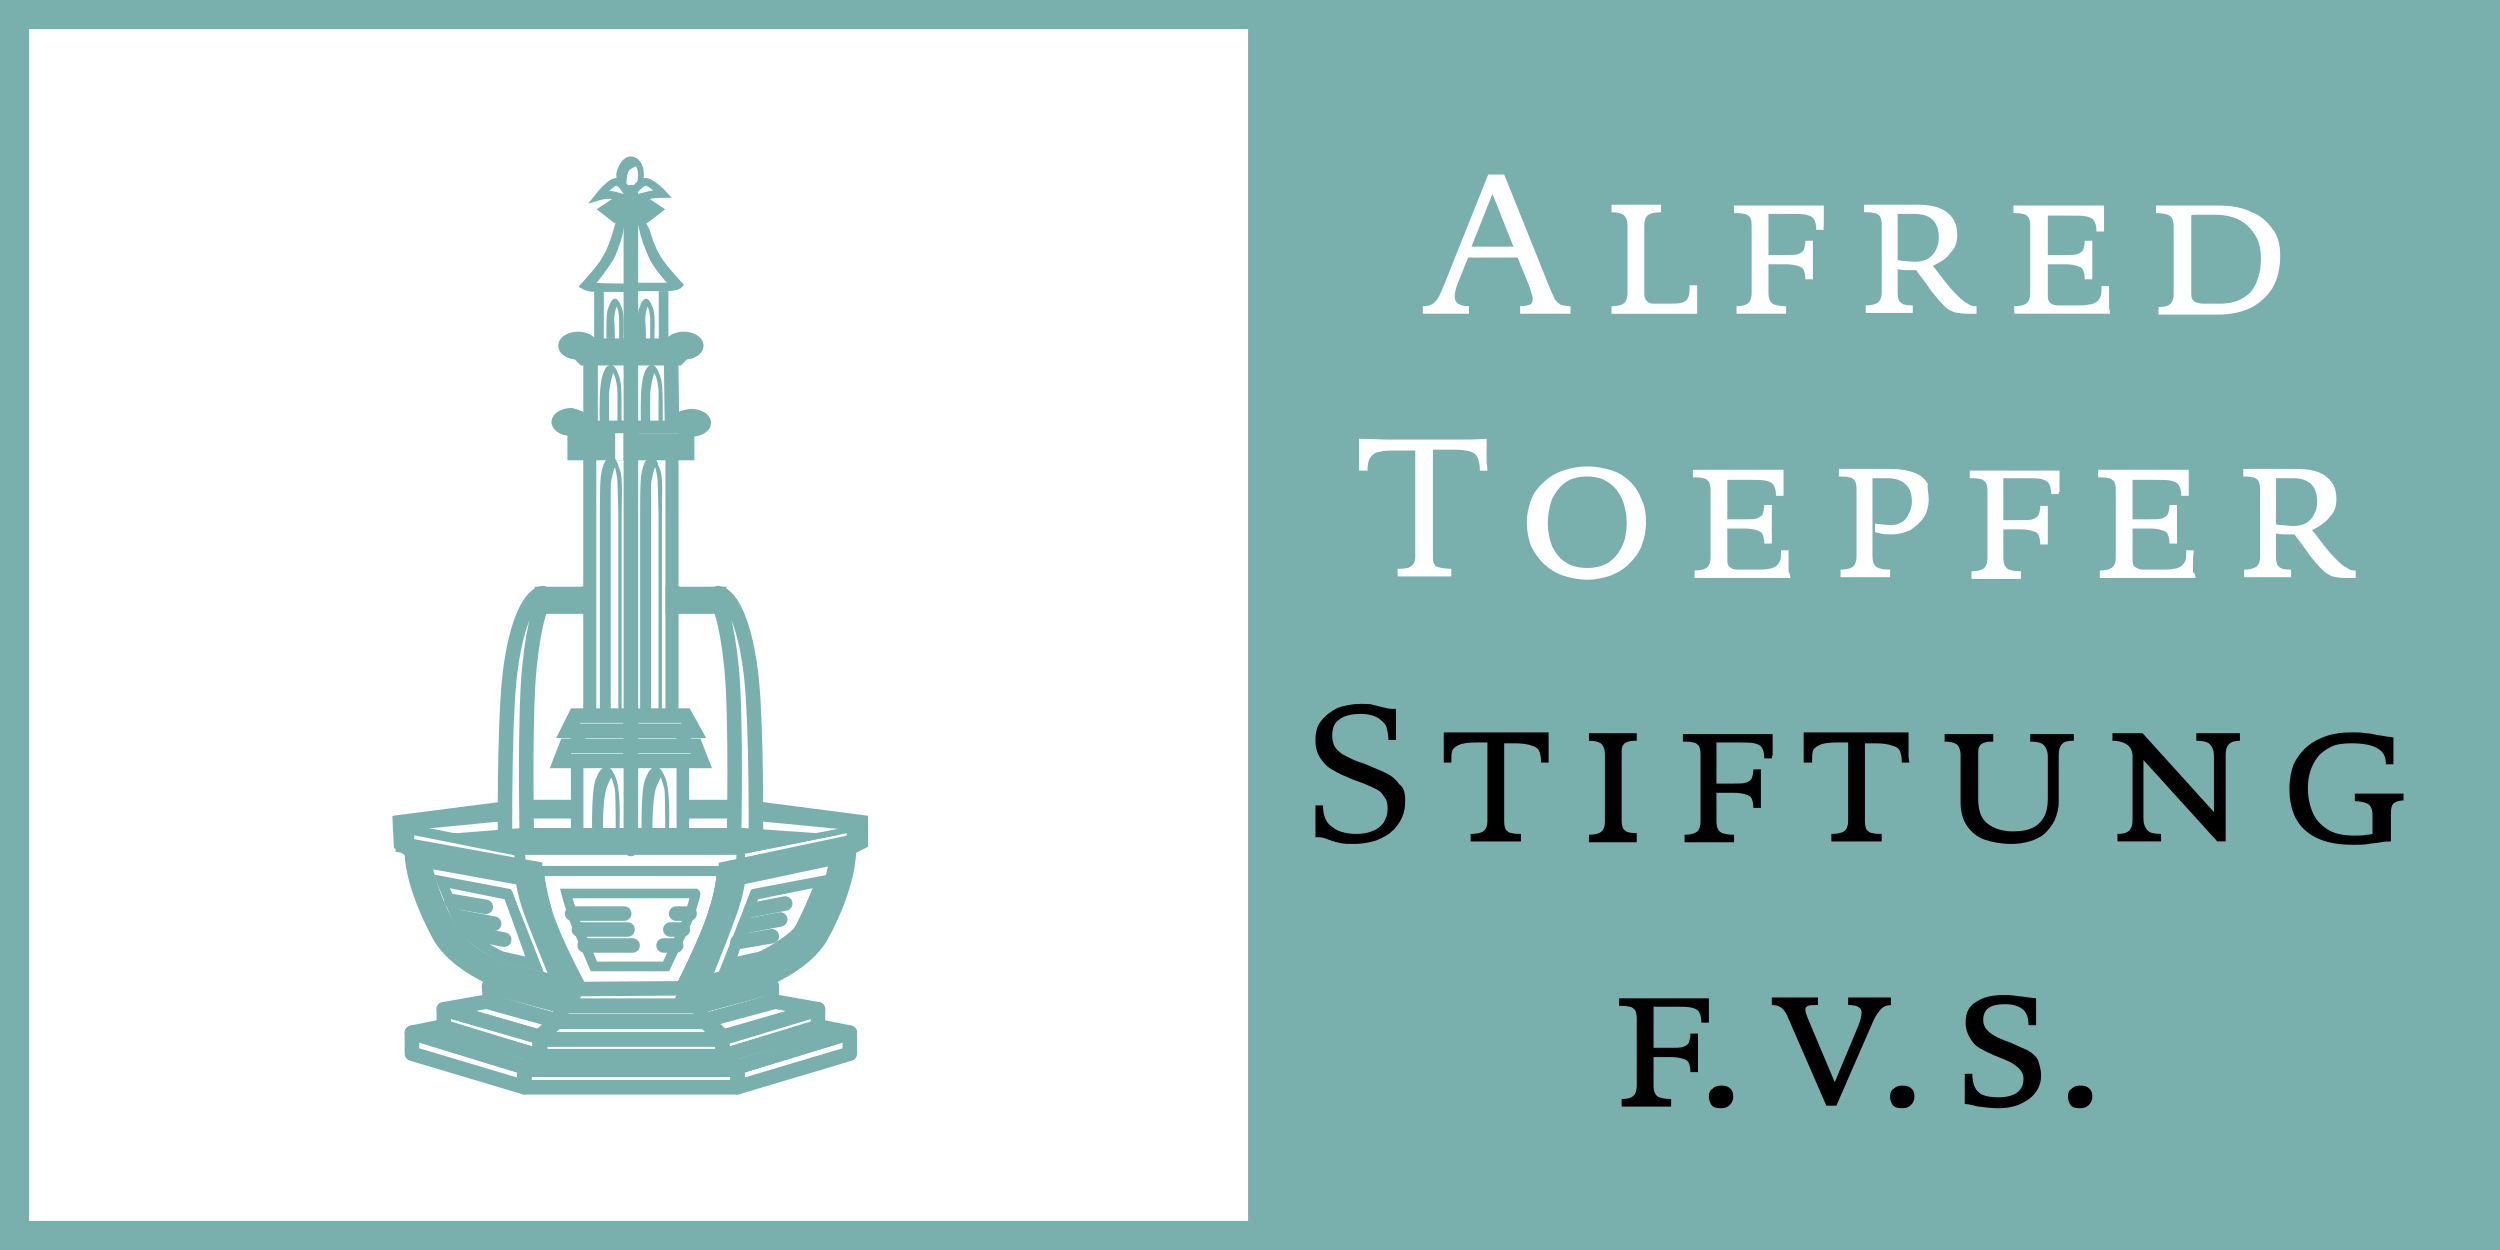 <svg width="86" height="43" viewBox="0 0 86 43" fill="none" xmlns="http://www.w3.org/2000/svg">
    <rect x="0" y="0" width="86" height="43" fill="#333333" stroke="none"/>
    <g clip-path="url(#clip0)">
        <path d="M85.885 0H42.942V42.942H85.885V0Z" fill="#79B0AE"/>
        <path fill-rule="evenodd" clip-rule="evenodd" d="M58.786 35.18H58.526C58.526 35.007 58.498 34.891 58.44 34.804C58.382 34.718 58.296 34.689 58.18 34.66C58.065 34.631 57.863 34.631 57.603 34.631C57.43 34.631 57.314 34.631 57.257 34.631C57.199 34.631 57.141 34.631 57.055 34.631C56.968 34.631 56.91 34.631 56.882 34.631V36.045H57.459C57.661 36.045 57.805 36.045 57.892 36.017C57.978 35.988 58.065 35.93 58.093 35.872C58.122 35.786 58.151 35.699 58.151 35.555H58.411C58.411 35.641 58.411 35.728 58.411 35.872C58.411 36.017 58.411 36.132 58.411 36.219C58.411 36.305 58.411 36.421 58.411 36.565C58.411 36.709 58.411 36.825 58.411 36.882H58.151C58.151 36.738 58.122 36.623 58.093 36.565C58.065 36.478 57.978 36.45 57.892 36.421C57.805 36.392 57.661 36.363 57.459 36.363H56.882V37.344C56.882 37.546 56.939 37.662 57.026 37.719C57.112 37.777 57.285 37.806 57.487 37.806V38.066C57.43 38.066 57.285 38.066 57.084 38.066C56.882 38.066 56.708 38.066 56.593 38.066C56.477 38.066 56.304 38.066 56.131 38.066C55.958 38.066 55.843 38.066 55.785 38.066V37.806C55.958 37.806 56.102 37.777 56.16 37.719C56.247 37.662 56.304 37.546 56.304 37.344V35.035C56.304 34.891 56.275 34.804 56.247 34.747C56.189 34.689 56.131 34.631 56.045 34.631C55.958 34.602 55.843 34.602 55.698 34.602V34.343C55.843 34.343 55.987 34.343 56.102 34.343C56.218 34.343 56.362 34.343 56.506 34.343C56.679 34.343 56.853 34.343 57.026 34.343C57.17 34.343 57.401 34.343 57.661 34.343C58.209 34.343 58.584 34.343 58.786 34.343C58.786 34.343 58.786 34.487 58.786 34.804C58.786 34.891 58.786 34.978 58.786 35.064C58.786 35.093 58.786 35.151 58.786 35.18Z" fill="black"/>
        <path fill-rule="evenodd" clip-rule="evenodd" d="M59.623 37.719C59.623 37.834 59.594 37.921 59.508 38.008C59.421 38.094 59.334 38.123 59.19 38.123C59.046 38.123 58.93 38.094 58.873 38.008C58.815 37.921 58.786 37.834 58.786 37.719C58.786 37.603 58.815 37.517 58.902 37.459C58.988 37.373 59.075 37.344 59.219 37.344C59.363 37.344 59.45 37.373 59.536 37.459C59.594 37.517 59.623 37.603 59.623 37.719Z" fill="black"/>
        <path fill-rule="evenodd" clip-rule="evenodd" d="M65.106 34.573C64.962 34.573 64.817 34.602 64.731 34.689C64.644 34.775 64.529 34.919 64.442 35.121L63.172 38.036H62.826L61.47 34.919C61.412 34.804 61.354 34.718 61.268 34.66C61.181 34.602 61.094 34.573 60.95 34.573V34.313C61.066 34.313 61.181 34.313 61.325 34.313C61.47 34.313 61.614 34.313 61.758 34.313C61.903 34.313 62.018 34.313 62.162 34.313C62.307 34.313 62.422 34.313 62.537 34.313V34.573C62.364 34.573 62.249 34.573 62.191 34.602C62.133 34.631 62.105 34.66 62.105 34.746C62.105 34.804 62.133 34.891 62.191 35.035L63.115 37.228L63.923 35.295C64.009 35.093 64.038 34.919 64.038 34.833C64.038 34.66 63.894 34.573 63.576 34.573V34.313C63.663 34.313 63.778 34.313 63.923 34.313C64.067 34.313 64.182 34.313 64.327 34.313C64.442 34.313 64.586 34.313 64.702 34.313C64.846 34.313 64.933 34.313 65.048 34.313V34.573" fill="black"/>
        <path fill-rule="evenodd" clip-rule="evenodd" d="M65.856 37.719C65.856 37.834 65.828 37.921 65.741 38.008C65.654 38.094 65.568 38.123 65.424 38.123C65.279 38.123 65.164 38.094 65.106 38.008C65.048 37.921 65.019 37.834 65.019 37.719C65.019 37.603 65.048 37.517 65.135 37.459C65.222 37.373 65.308 37.344 65.452 37.344C65.597 37.344 65.683 37.373 65.77 37.459C65.828 37.517 65.856 37.603 65.856 37.719Z" fill="black"/>
        <path fill-rule="evenodd" clip-rule="evenodd" d="M70.214 36.997C70.214 37.257 70.127 37.459 69.983 37.632C69.839 37.805 69.637 37.92 69.435 38.007C69.204 38.094 68.973 38.123 68.742 38.123C68.511 38.123 68.281 38.094 68.05 38.065C67.819 38.007 67.674 37.978 67.588 37.978C67.588 37.92 67.588 37.863 67.588 37.747C67.588 37.661 67.588 37.545 67.588 37.459C67.588 37.372 67.588 37.286 67.588 37.17C67.588 37.084 67.588 36.997 67.588 36.939H67.848C67.848 37.112 67.876 37.286 67.934 37.401C67.992 37.517 68.079 37.603 68.194 37.661C68.338 37.718 68.511 37.747 68.742 37.747C69.319 37.747 69.608 37.517 69.608 37.112C69.608 36.968 69.55 36.853 69.464 36.766C69.377 36.68 69.262 36.593 69.146 36.535C69.031 36.478 68.829 36.391 68.598 36.304C68.396 36.218 68.223 36.131 68.079 36.045C67.934 35.958 67.848 35.843 67.761 35.698C67.674 35.554 67.617 35.381 67.617 35.179C67.617 34.833 67.732 34.602 67.992 34.457C68.252 34.284 68.569 34.227 68.973 34.227C69.146 34.227 69.348 34.255 69.579 34.284C69.81 34.313 69.983 34.342 70.041 34.342C70.041 34.342 70.041 34.486 70.041 34.804C70.041 34.89 70.041 34.977 70.041 35.063C70.041 35.15 70.041 35.208 70.041 35.266H69.781C69.781 35.035 69.724 34.833 69.579 34.717C69.435 34.602 69.233 34.544 68.973 34.544C68.454 34.544 68.223 34.717 68.223 35.092C68.223 35.266 68.309 35.41 68.454 35.525C68.598 35.641 68.829 35.756 69.175 35.871C69.435 35.987 69.608 36.074 69.752 36.131C69.897 36.218 70.012 36.304 70.099 36.449C70.156 36.622 70.214 36.795 70.214 36.997Z" fill="black"/>
        <path fill-rule="evenodd" clip-rule="evenodd" d="M71.975 37.719C71.975 37.834 71.946 37.921 71.859 38.008C71.773 38.094 71.686 38.123 71.542 38.123C71.397 38.123 71.282 38.094 71.224 38.008C71.167 37.921 71.138 37.834 71.138 37.719C71.138 37.603 71.167 37.517 71.253 37.459C71.34 37.373 71.426 37.344 71.571 37.344C71.715 37.344 71.802 37.373 71.888 37.459C71.946 37.517 71.975 37.603 71.975 37.719Z" fill="black"/>
        <path fill-rule="evenodd" clip-rule="evenodd" d="M48.339 27.532C48.339 27.763 48.31 27.936 48.224 28.138C48.137 28.311 48.022 28.484 47.877 28.599C47.733 28.744 47.531 28.83 47.329 28.917C47.127 28.975 46.867 29.032 46.607 29.032C46.405 29.032 46.232 29.032 46.117 29.003C46.001 28.975 45.857 28.946 45.713 28.888C45.568 28.83 45.453 28.802 45.395 28.802H45.251C45.251 28.744 45.251 28.657 45.251 28.542C45.251 28.426 45.251 28.34 45.251 28.253C45.251 28.167 45.251 28.051 45.251 27.965C45.251 27.849 45.251 27.763 45.251 27.705H45.511C45.511 28.022 45.597 28.282 45.799 28.426C46.001 28.599 46.29 28.686 46.665 28.686C46.867 28.686 47.04 28.657 47.184 28.599C47.358 28.542 47.473 28.455 47.589 28.311C47.675 28.167 47.733 28.022 47.733 27.82C47.733 27.647 47.704 27.503 47.617 27.416C47.56 27.301 47.473 27.214 47.358 27.157C47.242 27.099 47.127 27.041 46.983 26.983C46.838 26.926 46.694 26.868 46.521 26.81C46.261 26.695 46.03 26.608 45.857 26.493C45.684 26.406 45.54 26.262 45.424 26.089C45.309 25.916 45.251 25.714 45.251 25.454C45.251 25.194 45.309 24.963 45.453 24.79C45.597 24.617 45.77 24.473 46.001 24.357C46.232 24.271 46.521 24.213 46.809 24.213C46.983 24.213 47.127 24.213 47.213 24.242C47.329 24.271 47.444 24.299 47.56 24.328C47.704 24.357 47.791 24.386 47.877 24.386H48.022C48.022 24.444 48.022 24.53 48.022 24.646C48.022 24.761 48.022 24.848 48.022 24.934C48.022 25.021 48.022 25.108 48.022 25.223C48.022 25.338 48.022 25.396 48.022 25.454H47.762C47.762 25.309 47.733 25.165 47.704 25.05C47.675 24.905 47.56 24.819 47.415 24.703C47.271 24.617 47.069 24.559 46.809 24.559C46.492 24.559 46.232 24.617 46.059 24.761C45.886 24.877 45.828 25.079 45.828 25.309C45.828 25.454 45.857 25.569 45.915 25.685C45.972 25.771 46.059 25.858 46.175 25.944C46.29 26.002 46.405 26.06 46.521 26.118C46.636 26.175 46.809 26.233 46.983 26.291C47.3 26.435 47.56 26.522 47.704 26.608C47.877 26.695 48.022 26.81 48.137 26.983C48.281 27.07 48.339 27.272 48.339 27.532Z" fill="black"/>
        <path fill-rule="evenodd" clip-rule="evenodd" d="M53.273 26.233H53.014C53.014 26.06 52.985 25.945 52.956 25.858C52.927 25.771 52.84 25.685 52.696 25.656C52.581 25.598 52.35 25.57 52.09 25.57C51.946 25.57 51.859 25.57 51.83 25.57C51.802 25.57 51.773 25.57 51.744 25.57V28.253C51.744 28.398 51.773 28.484 51.802 28.542C51.859 28.6 51.917 28.657 52.004 28.657C52.09 28.686 52.206 28.686 52.321 28.686V28.946C52.263 28.946 52.119 28.946 51.946 28.946C51.744 28.946 51.6 28.946 51.455 28.946C51.34 28.946 51.167 28.946 50.965 28.946C50.763 28.946 50.647 28.946 50.59 28.946V28.686C50.791 28.686 50.936 28.657 51.022 28.6C51.109 28.542 51.167 28.427 51.167 28.224V25.541C51.138 25.541 51.109 25.541 51.051 25.541C50.993 25.541 50.936 25.541 50.791 25.541C50.503 25.541 50.301 25.57 50.185 25.627C50.07 25.685 49.983 25.743 49.955 25.829C49.926 25.916 49.926 26.06 49.926 26.233H49.666C49.666 26.175 49.666 26.118 49.666 26.002C49.666 25.916 49.666 25.8 49.666 25.714C49.666 25.627 49.666 25.541 49.666 25.425C49.666 25.339 49.666 25.252 49.666 25.194C49.839 25.194 50.099 25.194 50.416 25.194C50.734 25.194 51.08 25.194 51.455 25.194C51.859 25.194 52.206 25.194 52.523 25.194C52.84 25.194 53.1 25.194 53.273 25.194C53.273 25.252 53.273 25.31 53.273 25.425C53.273 25.512 53.273 25.627 53.273 25.714C53.273 25.8 53.273 25.887 53.273 26.002C53.273 26.118 53.273 26.175 53.273 26.233Z" fill="black"/>
        <path fill-rule="evenodd" clip-rule="evenodd" d="M56.275 28.974C56.218 28.974 56.102 28.974 55.929 28.974C55.756 28.974 55.583 28.974 55.467 28.974C55.352 28.974 55.179 28.974 55.005 28.974C54.832 28.974 54.717 28.974 54.659 28.974V28.715C54.832 28.715 54.977 28.686 55.063 28.628C55.15 28.57 55.208 28.455 55.208 28.253V25.944C55.208 25.771 55.15 25.627 55.063 25.569C54.977 25.511 54.832 25.482 54.659 25.482V25.223C54.775 25.223 54.89 25.223 55.063 25.223C55.236 25.223 55.352 25.223 55.496 25.223C55.64 25.223 55.785 25.223 55.929 25.223C56.102 25.223 56.218 25.223 56.304 25.223V25.482C56.189 25.482 56.102 25.482 56.016 25.511C55.929 25.54 55.871 25.569 55.842 25.627C55.785 25.684 55.785 25.8 55.785 25.915V28.224C55.785 28.368 55.813 28.455 55.842 28.513C55.9 28.57 55.958 28.628 56.016 28.628C56.102 28.657 56.189 28.657 56.304 28.657V28.974" fill="black"/>
        <path fill-rule="evenodd" clip-rule="evenodd" d="M60.951 26.089H60.691C60.691 25.916 60.662 25.8 60.604 25.714C60.547 25.627 60.46 25.598 60.345 25.569C60.229 25.541 60.027 25.541 59.767 25.541C59.594 25.541 59.479 25.541 59.421 25.541C59.363 25.541 59.306 25.541 59.219 25.541C59.133 25.541 59.075 25.541 59.046 25.541V26.955H59.623C59.825 26.955 59.969 26.955 60.056 26.926C60.143 26.897 60.229 26.839 60.258 26.782C60.287 26.695 60.316 26.608 60.316 26.464H60.575C60.575 26.551 60.575 26.637 60.575 26.782C60.575 26.926 60.575 27.041 60.575 27.128C60.575 27.214 60.575 27.33 60.575 27.474C60.575 27.618 60.575 27.734 60.575 27.792H60.316C60.316 27.647 60.287 27.532 60.258 27.474C60.229 27.387 60.143 27.359 60.056 27.33C59.969 27.301 59.825 27.272 59.623 27.272H59.046V28.253C59.046 28.455 59.104 28.571 59.19 28.628C59.277 28.686 59.45 28.715 59.652 28.715V28.975C59.594 28.975 59.45 28.975 59.248 28.975C59.046 28.975 58.873 28.975 58.757 28.975C58.642 28.975 58.469 28.975 58.296 28.975C58.123 28.975 58.007 28.975 57.949 28.975V28.715C58.123 28.715 58.267 28.686 58.353 28.628C58.44 28.571 58.498 28.455 58.498 28.253V25.945C58.498 25.8 58.469 25.714 58.44 25.656C58.382 25.598 58.325 25.541 58.238 25.541C58.151 25.512 58.036 25.512 57.892 25.512V25.252C58.036 25.252 58.18 25.252 58.296 25.252C58.411 25.252 58.555 25.252 58.7 25.252C58.873 25.252 59.046 25.252 59.219 25.252C59.363 25.252 59.594 25.252 59.854 25.252C60.402 25.252 60.778 25.252 60.98 25.252C60.98 25.252 60.98 25.396 60.98 25.714C60.98 25.8 60.98 25.887 60.98 25.973C60.951 26.002 60.951 26.06 60.951 26.089Z" fill="black"/>
        <path fill-rule="evenodd" clip-rule="evenodd" d="M65.683 26.233H65.423C65.423 26.06 65.394 25.945 65.366 25.858C65.337 25.771 65.25 25.685 65.106 25.656C64.962 25.598 64.76 25.57 64.5 25.57C64.356 25.57 64.269 25.57 64.24 25.57C64.211 25.57 64.182 25.57 64.154 25.57V28.253C64.154 28.398 64.182 28.484 64.211 28.542C64.269 28.6 64.327 28.657 64.413 28.657C64.5 28.686 64.615 28.686 64.731 28.686V28.946C64.673 28.946 64.558 28.946 64.356 28.946C64.154 28.946 64.009 28.946 63.865 28.946C63.721 28.946 63.576 28.946 63.374 28.946C63.172 28.946 63.057 28.946 62.999 28.946V28.686C63.201 28.686 63.346 28.657 63.432 28.6C63.519 28.542 63.576 28.427 63.576 28.224V25.541C63.547 25.541 63.519 25.541 63.461 25.541C63.432 25.541 63.346 25.541 63.201 25.541C62.913 25.541 62.711 25.57 62.595 25.627C62.48 25.685 62.393 25.743 62.364 25.829C62.336 25.916 62.336 26.06 62.336 26.233H62.047C62.047 26.175 62.047 26.118 62.047 26.002C62.047 25.916 62.047 25.8 62.047 25.714C62.047 25.627 62.047 25.541 62.047 25.425C62.047 25.339 62.047 25.252 62.047 25.194C62.22 25.194 62.48 25.194 62.797 25.194C63.115 25.194 63.461 25.194 63.836 25.194C64.24 25.194 64.587 25.194 64.904 25.194C65.221 25.194 65.481 25.194 65.654 25.194C65.654 25.252 65.654 25.31 65.654 25.425C65.654 25.512 65.654 25.627 65.654 25.714C65.654 25.8 65.654 25.887 65.654 26.002C65.654 26.118 65.683 26.175 65.683 26.233Z" fill="black"/>
        <path fill-rule="evenodd" clip-rule="evenodd" d="M71.34 25.483C71.138 25.483 70.993 25.512 70.936 25.598C70.849 25.685 70.82 25.8 70.82 26.002V27.59C70.82 27.82 70.763 28.022 70.676 28.224C70.59 28.398 70.474 28.542 70.33 28.686C70.185 28.802 70.012 28.888 69.81 28.946C69.608 29.004 69.406 29.032 69.204 29.032C68.858 29.032 68.54 28.975 68.281 28.888C68.021 28.802 67.819 28.628 67.675 28.426C67.53 28.224 67.444 27.936 67.444 27.618V25.973C67.444 25.8 67.386 25.656 67.299 25.598C67.213 25.541 67.069 25.512 66.895 25.512V25.252C67.011 25.252 67.126 25.252 67.299 25.252C67.473 25.252 67.588 25.252 67.732 25.252C67.848 25.252 67.992 25.252 68.165 25.252C68.31 25.252 68.454 25.252 68.569 25.252V25.512C68.454 25.512 68.367 25.512 68.281 25.541C68.194 25.569 68.136 25.598 68.108 25.656C68.05 25.714 68.05 25.829 68.05 25.945V27.474C68.05 27.705 68.079 27.907 68.165 28.08C68.252 28.253 68.396 28.369 68.569 28.455C68.743 28.542 68.973 28.6 69.233 28.6C69.666 28.6 69.955 28.513 70.157 28.311C70.359 28.109 70.445 27.849 70.445 27.474V26.031C70.445 25.858 70.388 25.714 70.301 25.627C70.214 25.541 70.07 25.512 69.839 25.512V25.252C69.926 25.252 70.041 25.252 70.185 25.252C70.33 25.252 70.474 25.252 70.59 25.252C70.734 25.252 70.849 25.252 70.993 25.252C71.138 25.252 71.253 25.252 71.34 25.252V25.483Z" fill="black"/>
        <path fill-rule="evenodd" clip-rule="evenodd" d="M77.082 25.482C76.88 25.482 76.765 25.511 76.678 25.598C76.592 25.684 76.563 25.8 76.563 26.002V28.945H76.274L73.735 26.146V28.166C73.735 28.339 73.793 28.484 73.879 28.57C73.966 28.657 74.11 28.686 74.341 28.686V28.945C74.283 28.945 74.168 28.945 74.023 28.945C73.879 28.945 73.735 28.945 73.591 28.945C73.475 28.945 73.331 28.945 73.158 28.945C72.984 28.945 72.898 28.945 72.84 28.945V28.686C73.042 28.686 73.158 28.657 73.244 28.57C73.331 28.484 73.36 28.368 73.36 28.166V26.031C73.36 25.858 73.302 25.713 73.186 25.627C73.071 25.54 72.898 25.482 72.667 25.482V25.223C72.725 25.223 72.811 25.223 72.898 25.223C72.984 25.223 73.1 25.223 73.215 25.223C73.331 25.223 73.417 25.223 73.504 25.223C73.591 25.223 73.677 25.223 73.706 25.223L76.159 27.935V26.002C76.159 25.829 76.101 25.684 76.015 25.598C75.928 25.511 75.755 25.482 75.553 25.482V25.223C75.639 25.223 75.755 25.223 75.899 25.223C76.043 25.223 76.159 25.223 76.303 25.223C76.419 25.223 76.563 25.223 76.707 25.223C76.852 25.223 76.967 25.223 77.054 25.223V25.482" fill="black"/>
        <path fill-rule="evenodd" clip-rule="evenodd" d="M82.738 27.532C82.565 27.532 82.45 27.561 82.363 27.619C82.277 27.676 82.248 27.792 82.248 27.994V28.946C82.161 28.946 82.046 28.946 81.901 28.975C81.757 29.004 81.613 29.004 81.469 29.033C81.324 29.061 81.151 29.061 80.949 29.061C80.487 29.061 80.112 29.004 79.766 28.859C79.448 28.715 79.189 28.513 79.016 28.224C78.842 27.936 78.756 27.561 78.756 27.128C78.756 26.81 78.814 26.522 78.9 26.291C79.016 26.06 79.16 25.858 79.362 25.685C79.564 25.512 79.795 25.396 80.055 25.31C80.314 25.223 80.603 25.194 80.92 25.194C81.093 25.194 81.238 25.194 81.382 25.223C81.498 25.223 81.642 25.252 81.757 25.281C81.901 25.31 81.988 25.31 82.103 25.339C82.19 25.339 82.277 25.367 82.334 25.367C82.334 25.367 82.334 25.512 82.334 25.829C82.334 25.916 82.334 26.002 82.334 26.089C82.334 26.175 82.334 26.233 82.334 26.291H82.075C82.075 26.031 81.988 25.858 81.786 25.743C81.584 25.627 81.296 25.57 80.891 25.57C80.632 25.57 80.372 25.598 80.199 25.685C80.026 25.771 79.853 25.887 79.737 26.031C79.622 26.175 79.535 26.349 79.477 26.522C79.42 26.695 79.391 26.897 79.391 27.099C79.391 27.416 79.448 27.705 79.564 27.965C79.679 28.224 79.853 28.398 80.083 28.542C80.314 28.686 80.632 28.744 80.978 28.744C81.151 28.744 81.324 28.744 81.411 28.715C81.526 28.715 81.584 28.686 81.613 28.686V28.023C81.613 27.849 81.555 27.705 81.44 27.647C81.324 27.59 81.18 27.561 81.007 27.561V27.301C81.065 27.301 81.209 27.301 81.411 27.301C81.613 27.301 81.786 27.301 81.901 27.301C82.017 27.301 82.19 27.301 82.334 27.301C82.507 27.301 82.623 27.301 82.681 27.301V27.532" fill="black"/>
        <path fill-rule="evenodd" clip-rule="evenodd" d="M51.167 16.19H50.908C50.908 15.988 50.879 15.844 50.821 15.729C50.763 15.613 50.677 15.556 50.561 15.527C50.446 15.498 50.273 15.469 50.042 15.469C49.782 15.469 49.609 15.469 49.494 15.469C49.378 15.469 49.32 15.469 49.292 15.469V19.192C49.292 19.365 49.349 19.48 49.465 19.509C49.58 19.538 49.724 19.567 49.926 19.567V19.827C49.869 19.827 49.724 19.827 49.522 19.827C49.292 19.827 49.118 19.827 49.003 19.827C48.859 19.827 48.685 19.827 48.483 19.827C48.253 19.827 48.137 19.827 48.08 19.827V19.567C48.195 19.567 48.31 19.567 48.397 19.538C48.483 19.538 48.541 19.48 48.599 19.423C48.657 19.365 48.685 19.278 48.685 19.163V15.498C48.685 15.498 48.628 15.498 48.57 15.498C48.512 15.498 48.455 15.498 48.368 15.498C48.31 15.498 48.137 15.498 47.906 15.498C47.675 15.498 47.502 15.527 47.387 15.556C47.271 15.584 47.185 15.671 47.127 15.758C47.069 15.844 47.041 16.017 47.041 16.19H46.752C46.752 16.133 46.752 16.046 46.752 15.931C46.752 15.815 46.752 15.7 46.752 15.642C46.752 15.556 46.752 15.44 46.752 15.354C46.752 15.238 46.752 15.152 46.752 15.094C47.127 15.094 47.502 15.123 47.877 15.123C48.253 15.123 48.599 15.123 48.945 15.123C49.263 15.123 49.638 15.123 50.013 15.123C50.388 15.123 50.763 15.123 51.139 15.094C51.139 15.152 51.139 15.238 51.139 15.354C51.139 15.469 51.139 15.556 51.139 15.642C51.139 15.729 51.139 15.815 51.139 15.931C51.167 16.046 51.167 16.133 51.167 16.19Z" fill="white"/>
        <path fill-rule="evenodd" clip-rule="evenodd" d="M56.621 17.98C56.621 18.268 56.564 18.528 56.477 18.759C56.391 18.989 56.246 19.192 56.044 19.393C55.871 19.567 55.64 19.711 55.409 19.798C55.15 19.884 54.89 19.942 54.601 19.942C54.313 19.942 54.024 19.884 53.764 19.798C53.505 19.711 53.303 19.567 53.101 19.393C52.928 19.22 52.783 19.018 52.668 18.788C52.581 18.557 52.523 18.268 52.523 17.98C52.523 17.691 52.581 17.431 52.668 17.2C52.754 16.969 52.899 16.767 53.101 16.594C53.274 16.421 53.505 16.277 53.764 16.19C54.024 16.104 54.284 16.046 54.601 16.046C54.919 16.046 55.207 16.104 55.467 16.19C55.727 16.277 55.929 16.421 56.102 16.594C56.275 16.767 56.391 16.969 56.477 17.2C56.593 17.431 56.621 17.691 56.621 17.98ZM55.958 17.98C55.958 17.777 55.929 17.575 55.871 17.373C55.813 17.171 55.727 16.998 55.611 16.854C55.496 16.71 55.352 16.594 55.178 16.508C55.005 16.421 54.803 16.392 54.601 16.392C54.313 16.392 54.053 16.45 53.851 16.594C53.649 16.738 53.505 16.941 53.389 17.171C53.303 17.402 53.245 17.691 53.245 17.98C53.245 18.297 53.303 18.557 53.389 18.788C53.505 19.018 53.649 19.22 53.851 19.336C54.053 19.48 54.313 19.538 54.601 19.538C54.89 19.538 55.15 19.48 55.352 19.336C55.554 19.192 55.698 19.018 55.813 18.759C55.9 18.585 55.958 18.297 55.958 17.98Z" fill="white"/>
        <path fill-rule="evenodd" clip-rule="evenodd" d="M61.585 19.884H60.373C60.171 19.884 59.969 19.884 59.767 19.884C59.594 19.884 59.334 19.884 59.045 19.884C58.843 19.884 58.67 19.884 58.584 19.884C58.497 19.884 58.382 19.884 58.295 19.884V19.624C58.468 19.624 58.612 19.595 58.699 19.538C58.786 19.48 58.843 19.364 58.843 19.163V16.854C58.843 16.709 58.815 16.623 58.786 16.565C58.728 16.507 58.67 16.45 58.584 16.45C58.497 16.421 58.382 16.421 58.237 16.421V16.161C58.382 16.161 58.526 16.161 58.641 16.161C58.757 16.161 58.901 16.161 59.045 16.161C59.218 16.161 59.392 16.161 59.565 16.161C59.709 16.161 59.94 16.161 60.2 16.161C60.777 16.161 61.152 16.161 61.354 16.161C61.354 16.161 61.354 16.305 61.354 16.623C61.354 16.709 61.354 16.796 61.354 16.883C61.354 16.969 61.354 17.027 61.354 17.056H61.094C61.094 16.883 61.066 16.767 61.008 16.681C60.95 16.594 60.864 16.565 60.748 16.536C60.633 16.507 60.431 16.507 60.142 16.507C59.969 16.507 59.796 16.507 59.68 16.507C59.565 16.507 59.478 16.507 59.42 16.507V17.864H59.998C60.2 17.864 60.344 17.864 60.431 17.835C60.517 17.806 60.604 17.748 60.633 17.691C60.661 17.604 60.69 17.517 60.69 17.373H60.95C60.95 17.46 60.95 17.546 60.95 17.691C60.95 17.835 60.95 17.95 60.95 18.037C60.95 18.123 60.95 18.239 60.95 18.383C60.95 18.528 60.95 18.643 60.95 18.701H60.69C60.69 18.556 60.661 18.441 60.633 18.383C60.604 18.297 60.517 18.268 60.431 18.239C60.344 18.21 60.2 18.181 59.998 18.181H59.42V19.278C59.42 19.393 59.449 19.48 59.507 19.509C59.565 19.567 59.651 19.595 59.767 19.595C59.882 19.595 60.084 19.595 60.373 19.595C60.575 19.595 60.719 19.595 60.835 19.567C60.95 19.567 61.037 19.509 61.094 19.48C61.152 19.422 61.21 19.364 61.239 19.278C61.267 19.191 61.267 19.076 61.267 18.932H61.527C61.527 18.932 61.527 19.105 61.527 19.422C61.527 19.509 61.527 19.595 61.527 19.682C61.585 19.74 61.585 19.826 61.585 19.884Z" fill="white"/>
        <path fill-rule="evenodd" clip-rule="evenodd" d="M66.347 17.171C66.347 17.402 66.289 17.633 66.174 17.806C66.058 17.979 65.885 18.123 65.712 18.238C65.51 18.325 65.308 18.383 65.077 18.383C64.933 18.383 64.788 18.383 64.702 18.354C64.586 18.325 64.529 18.325 64.5 18.296V18.008C64.529 18.008 64.586 18.037 64.702 18.037C64.788 18.037 64.904 18.065 65.048 18.065C65.163 18.065 65.279 18.037 65.394 17.979C65.51 17.921 65.596 17.834 65.654 17.69C65.712 17.575 65.769 17.43 65.769 17.257C65.769 16.969 65.683 16.767 65.539 16.651C65.394 16.507 65.192 16.449 64.904 16.449C64.788 16.449 64.673 16.449 64.586 16.449C64.5 16.449 64.442 16.449 64.413 16.449V19.133C64.413 19.335 64.471 19.451 64.557 19.508C64.644 19.566 64.817 19.595 65.019 19.595V19.855C64.962 19.855 64.817 19.855 64.615 19.855C64.413 19.855 64.24 19.855 64.125 19.855C64.009 19.855 63.836 19.855 63.663 19.855C63.49 19.855 63.374 19.855 63.316 19.855V19.595C63.49 19.595 63.634 19.566 63.721 19.508C63.807 19.451 63.865 19.335 63.865 19.133V16.825C63.865 16.68 63.836 16.594 63.807 16.536C63.749 16.478 63.692 16.42 63.605 16.42C63.519 16.392 63.403 16.392 63.259 16.392V16.132C63.403 16.132 63.519 16.132 63.634 16.132C63.749 16.132 63.865 16.132 64.009 16.132C64.125 16.132 64.211 16.132 64.298 16.132C64.355 16.132 64.442 16.132 64.5 16.132C64.557 16.132 64.644 16.132 64.731 16.132C64.817 16.132 64.933 16.132 65.077 16.132C65.394 16.132 65.683 16.19 65.885 16.276C66.087 16.363 66.231 16.478 66.318 16.651C66.289 16.796 66.347 16.969 66.347 17.171Z" fill="white"/>
        <path fill-rule="evenodd" clip-rule="evenodd" d="M70.82 16.997H70.56C70.56 16.824 70.531 16.709 70.474 16.622C70.416 16.536 70.329 16.507 70.214 16.478C70.098 16.449 69.896 16.449 69.637 16.449C69.463 16.449 69.348 16.449 69.29 16.449C69.233 16.449 69.175 16.449 69.088 16.449C69.002 16.449 68.944 16.449 68.915 16.449V17.892H69.492C69.694 17.892 69.839 17.892 69.925 17.863C70.012 17.834 70.098 17.777 70.127 17.719C70.156 17.632 70.185 17.546 70.185 17.401H70.445C70.445 17.488 70.445 17.575 70.445 17.719C70.445 17.863 70.445 17.979 70.445 18.065C70.445 18.152 70.445 18.267 70.445 18.412C70.445 18.556 70.445 18.671 70.445 18.729H70.185C70.185 18.585 70.156 18.469 70.127 18.412C70.098 18.325 70.012 18.296 69.925 18.267C69.839 18.238 69.694 18.21 69.492 18.21H68.915V19.191C68.915 19.393 68.973 19.508 69.059 19.566C69.146 19.624 69.319 19.652 69.521 19.652V19.912C69.463 19.912 69.319 19.912 69.117 19.912C68.915 19.912 68.742 19.912 68.626 19.912C68.511 19.912 68.338 19.912 68.165 19.912C67.992 19.912 67.876 19.912 67.819 19.912V19.652C67.992 19.652 68.136 19.624 68.222 19.566C68.309 19.508 68.367 19.393 68.367 19.191V16.882C68.367 16.738 68.338 16.651 68.309 16.593C68.251 16.536 68.194 16.478 68.107 16.478C68.02 16.449 67.905 16.449 67.761 16.449V16.189C67.905 16.189 68.049 16.189 68.165 16.189C68.28 16.189 68.424 16.189 68.569 16.189C68.742 16.189 68.915 16.189 69.088 16.189C69.233 16.189 69.463 16.189 69.723 16.189C70.272 16.189 70.647 16.189 70.849 16.189C70.849 16.189 70.849 16.334 70.849 16.651C70.849 16.738 70.849 16.824 70.849 16.911C70.82 16.911 70.82 16.969 70.82 16.997Z" fill="white"/>
        <path fill-rule="evenodd" clip-rule="evenodd" d="M75.524 19.884H74.312C74.11 19.884 73.908 19.884 73.706 19.884C73.533 19.884 73.273 19.884 72.985 19.884C72.783 19.884 72.61 19.884 72.523 19.884C72.436 19.884 72.321 19.884 72.234 19.884V19.624C72.408 19.624 72.552 19.595 72.638 19.538C72.725 19.48 72.783 19.364 72.783 19.163V16.854C72.783 16.709 72.754 16.623 72.725 16.565C72.667 16.507 72.61 16.45 72.523 16.45C72.436 16.421 72.321 16.421 72.177 16.421V16.161C72.321 16.161 72.465 16.161 72.581 16.161C72.696 16.161 72.841 16.161 72.985 16.161C73.158 16.161 73.331 16.161 73.504 16.161C73.649 16.161 73.879 16.161 74.139 16.161C74.716 16.161 75.091 16.161 75.293 16.161C75.293 16.161 75.293 16.305 75.293 16.623C75.293 16.709 75.293 16.796 75.293 16.883C75.293 16.969 75.293 17.027 75.293 17.056H75.034C75.034 16.883 75.005 16.767 74.947 16.681C74.889 16.594 74.803 16.565 74.688 16.536C74.572 16.507 74.37 16.507 74.082 16.507C73.908 16.507 73.735 16.507 73.62 16.507C73.504 16.507 73.418 16.507 73.36 16.507V17.864H73.937C74.139 17.864 74.284 17.864 74.37 17.835C74.457 17.806 74.543 17.748 74.572 17.691C74.601 17.604 74.63 17.517 74.63 17.373H74.889C74.889 17.46 74.889 17.546 74.889 17.691C74.889 17.835 74.889 17.95 74.889 18.037C74.889 18.123 74.889 18.239 74.889 18.383C74.889 18.528 74.889 18.643 74.889 18.701H74.63C74.63 18.556 74.601 18.441 74.572 18.383C74.543 18.297 74.457 18.268 74.37 18.239C74.284 18.21 74.139 18.181 73.937 18.181H73.36V19.278C73.36 19.393 73.389 19.48 73.447 19.509C73.504 19.538 73.591 19.595 73.706 19.595C73.822 19.595 74.024 19.595 74.312 19.595C74.514 19.595 74.659 19.595 74.774 19.567C74.889 19.567 74.976 19.509 75.034 19.48C75.091 19.422 75.149 19.364 75.178 19.278C75.207 19.191 75.207 19.076 75.207 18.932H75.467C75.467 18.932 75.438 19.105 75.438 19.422C75.438 19.509 75.438 19.595 75.438 19.682C75.524 19.74 75.524 19.826 75.524 19.884Z" fill="white"/>
        <path fill-rule="evenodd" clip-rule="evenodd" d="M81.036 19.884C81.007 19.884 80.978 19.884 80.892 19.884C80.834 19.884 80.776 19.884 80.748 19.884C80.517 19.884 80.343 19.855 80.228 19.826C80.084 19.768 79.968 19.681 79.853 19.566C79.737 19.451 79.622 19.306 79.478 19.133C79.362 18.96 79.189 18.729 78.929 18.383C78.814 18.383 78.698 18.383 78.583 18.383C78.439 18.383 78.352 18.354 78.294 18.354V19.162C78.294 19.306 78.323 19.393 78.352 19.451C78.41 19.508 78.468 19.566 78.525 19.566C78.612 19.595 78.698 19.595 78.814 19.595V19.855C78.756 19.855 78.641 19.855 78.468 19.855C78.294 19.855 78.121 19.855 78.006 19.855C77.89 19.855 77.717 19.855 77.544 19.855C77.371 19.855 77.255 19.855 77.198 19.855V19.595C77.371 19.595 77.486 19.566 77.602 19.508C77.688 19.451 77.746 19.335 77.746 19.133V16.825C77.746 16.68 77.717 16.594 77.688 16.536C77.631 16.478 77.573 16.42 77.486 16.42C77.4 16.392 77.284 16.392 77.169 16.392V16.132C77.313 16.132 77.457 16.132 77.573 16.132C77.688 16.132 77.833 16.132 77.977 16.132C78.092 16.132 78.266 16.132 78.468 16.132C78.698 16.132 78.872 16.132 78.987 16.132C79.478 16.132 79.824 16.218 80.055 16.42C80.286 16.622 80.372 16.853 80.372 17.171C80.372 17.402 80.315 17.604 80.17 17.748C80.055 17.921 79.911 18.008 79.795 18.094C79.68 18.152 79.593 18.21 79.535 18.238C79.709 18.441 79.824 18.614 79.939 18.758C80.055 18.902 80.17 19.047 80.315 19.191C80.459 19.335 80.574 19.451 80.69 19.508C80.805 19.595 80.892 19.624 80.978 19.624H81.036V19.884ZM79.709 17.257C79.709 16.709 79.42 16.449 78.872 16.449C78.698 16.449 78.554 16.449 78.468 16.449C78.381 16.449 78.323 16.449 78.294 16.449V18.037C78.323 18.037 78.41 18.065 78.496 18.065C78.612 18.065 78.727 18.094 78.9 18.094C79.045 18.094 79.189 18.065 79.305 18.008C79.42 17.95 79.535 17.834 79.593 17.719C79.68 17.575 79.709 17.43 79.709 17.257Z" fill="white"/>
        <path fill-rule="evenodd" clip-rule="evenodd" d="M54.025 10.793C53.967 10.793 53.851 10.793 53.649 10.793C53.447 10.793 53.303 10.793 53.159 10.793C53.043 10.793 52.87 10.793 52.668 10.793C52.466 10.793 52.351 10.793 52.293 10.793V10.534C52.437 10.534 52.553 10.505 52.639 10.476C52.697 10.447 52.726 10.389 52.726 10.274C52.726 10.216 52.697 10.13 52.668 10.043C52.639 9.928 52.61 9.841 52.582 9.783L52.206 8.86H50.504L50.157 9.726C50.071 9.928 50.042 10.101 50.042 10.188C50.042 10.303 50.071 10.389 50.157 10.447C50.244 10.505 50.359 10.534 50.533 10.534V10.793C50.475 10.793 50.359 10.793 50.186 10.793C50.013 10.793 49.869 10.793 49.724 10.793C49.609 10.793 49.436 10.793 49.292 10.793C49.118 10.793 49.003 10.793 48.945 10.793V10.534C49.09 10.534 49.205 10.505 49.292 10.447C49.378 10.389 49.436 10.303 49.494 10.216C49.551 10.101 49.638 9.899 49.753 9.61L51.196 6.003H51.745L53.274 9.812C53.361 10.043 53.447 10.188 53.476 10.274C53.534 10.361 53.592 10.418 53.678 10.476C53.765 10.505 53.88 10.534 54.025 10.534V10.793ZM52.062 8.485L51.341 6.667L50.619 8.485H52.062Z" fill="white"/>
        <path fill-rule="evenodd" clip-rule="evenodd" d="M58.382 10.794H57.285C57.112 10.794 56.939 10.794 56.795 10.794C56.651 10.794 56.449 10.794 56.189 10.794C55.987 10.794 55.843 10.794 55.727 10.794C55.641 10.794 55.525 10.794 55.438 10.794V10.534C55.612 10.534 55.756 10.505 55.843 10.447C55.929 10.39 55.987 10.274 55.987 10.072V7.763C55.987 7.59 55.929 7.446 55.843 7.388C55.756 7.331 55.612 7.302 55.438 7.302V7.042C55.554 7.042 55.669 7.042 55.843 7.042C56.016 7.042 56.131 7.042 56.275 7.042C56.42 7.042 56.564 7.042 56.737 7.042C56.91 7.042 57.055 7.042 57.141 7.042V7.302C56.939 7.302 56.795 7.331 56.708 7.388C56.622 7.446 56.564 7.561 56.564 7.763V10.101C56.564 10.216 56.593 10.303 56.651 10.361C56.708 10.418 56.766 10.447 56.881 10.447C56.968 10.447 57.112 10.447 57.314 10.447C57.545 10.447 57.747 10.447 57.834 10.418C57.949 10.39 58.036 10.332 58.065 10.245C58.122 10.159 58.122 10.014 58.122 9.812H58.382C58.382 9.812 58.382 9.986 58.382 10.303C58.382 10.39 58.382 10.476 58.382 10.592C58.382 10.649 58.382 10.736 58.382 10.794Z" fill="white"/>
        <path fill-rule="evenodd" clip-rule="evenodd" d="M62.739 7.907H62.48C62.48 7.734 62.451 7.619 62.393 7.532C62.335 7.445 62.249 7.417 62.133 7.388C62.018 7.359 61.816 7.359 61.556 7.359C61.383 7.359 61.267 7.359 61.21 7.359C61.152 7.359 61.094 7.359 61.008 7.359C60.921 7.359 60.863 7.359 60.835 7.359V8.773H61.412C61.614 8.773 61.758 8.773 61.845 8.744C61.931 8.715 62.018 8.658 62.047 8.6C62.075 8.513 62.104 8.427 62.104 8.282H62.364C62.364 8.369 62.364 8.456 62.364 8.6C62.364 8.744 62.364 8.86 62.364 8.946C62.364 9.033 62.364 9.148 62.364 9.292C62.364 9.437 62.364 9.552 62.364 9.61H62.104C62.104 9.466 62.075 9.35 62.047 9.292C62.018 9.206 61.931 9.177 61.845 9.148C61.758 9.119 61.614 9.09 61.412 9.09H60.835V10.072C60.835 10.274 60.892 10.389 60.979 10.447C61.066 10.505 61.239 10.533 61.441 10.533V10.793C61.383 10.793 61.239 10.793 61.037 10.793C60.835 10.793 60.661 10.793 60.546 10.793C60.431 10.793 60.257 10.793 60.084 10.793C59.911 10.793 59.796 10.793 59.738 10.793V10.533C59.911 10.533 60.026 10.505 60.113 10.447C60.2 10.389 60.257 10.274 60.257 10.072V7.763C60.257 7.619 60.229 7.532 60.2 7.474C60.142 7.417 60.084 7.359 59.998 7.359C59.911 7.33 59.796 7.33 59.651 7.33V7.07C59.796 7.07 59.94 7.07 60.055 7.07C60.171 7.07 60.315 7.07 60.459 7.07C60.633 7.07 60.806 7.07 60.979 7.07C61.123 7.07 61.354 7.07 61.614 7.07C62.162 7.07 62.537 7.07 62.739 7.07C62.739 7.07 62.739 7.215 62.739 7.532C62.739 7.619 62.739 7.705 62.739 7.792C62.71 7.821 62.739 7.878 62.739 7.907Z" fill="white"/>
        <path fill-rule="evenodd" clip-rule="evenodd" d="M68.021 10.794C67.992 10.794 67.963 10.794 67.877 10.794C67.819 10.794 67.761 10.794 67.732 10.794C67.501 10.794 67.328 10.765 67.213 10.736C67.069 10.678 66.953 10.62 66.838 10.476C66.722 10.361 66.607 10.216 66.463 10.043C66.347 9.87 66.174 9.639 65.914 9.293C65.799 9.293 65.683 9.293 65.568 9.293C65.424 9.293 65.337 9.264 65.279 9.264V10.072C65.279 10.216 65.308 10.303 65.337 10.361C65.395 10.418 65.453 10.476 65.51 10.476C65.597 10.505 65.683 10.505 65.799 10.505V10.765C65.741 10.765 65.626 10.765 65.453 10.765C65.279 10.765 65.106 10.765 64.991 10.765C64.875 10.765 64.702 10.765 64.529 10.765C64.356 10.765 64.24 10.765 64.183 10.765V10.505C64.356 10.505 64.5 10.476 64.587 10.418C64.673 10.361 64.731 10.245 64.731 10.043V7.735C64.731 7.59 64.702 7.504 64.673 7.446C64.616 7.388 64.558 7.331 64.471 7.331C64.385 7.302 64.269 7.302 64.125 7.302V7.042C64.269 7.042 64.414 7.042 64.529 7.042C64.644 7.042 64.789 7.042 64.933 7.042C65.049 7.042 65.222 7.042 65.424 7.042C65.654 7.042 65.828 7.042 65.943 7.042C66.434 7.042 66.78 7.129 67.011 7.331C67.242 7.533 67.328 7.763 67.328 8.081C67.328 8.312 67.271 8.514 67.126 8.658C67.011 8.831 66.867 8.947 66.751 9.004C66.636 9.062 66.549 9.12 66.492 9.149C66.665 9.351 66.78 9.524 66.895 9.668C67.011 9.812 67.126 9.957 67.271 10.101C67.415 10.245 67.53 10.361 67.646 10.418C67.761 10.505 67.848 10.534 67.934 10.534H67.992V10.794H68.021ZM66.694 8.168C66.694 7.619 66.405 7.359 65.857 7.359C65.683 7.359 65.539 7.359 65.453 7.359C65.366 7.359 65.308 7.359 65.279 7.359V8.947C65.308 8.947 65.395 8.976 65.481 8.976C65.597 8.976 65.712 9.004 65.885 9.004C66.03 9.004 66.174 8.976 66.289 8.918C66.405 8.86 66.52 8.745 66.578 8.629C66.665 8.485 66.694 8.341 66.694 8.168Z" fill="white"/>
        <path fill-rule="evenodd" clip-rule="evenodd" d="M72.581 10.793H71.368C71.166 10.793 70.964 10.793 70.762 10.793C70.589 10.793 70.329 10.793 70.041 10.793C69.839 10.793 69.666 10.793 69.579 10.793C69.493 10.793 69.377 10.793 69.291 10.793V10.533C69.464 10.533 69.608 10.505 69.695 10.447C69.781 10.389 69.839 10.274 69.839 10.072V7.763C69.839 7.619 69.81 7.532 69.781 7.474C69.724 7.417 69.666 7.359 69.579 7.359C69.493 7.33 69.377 7.33 69.262 7.33V7.07C69.406 7.07 69.55 7.07 69.666 7.07C69.781 7.07 69.925 7.07 70.07 7.07C70.243 7.07 70.416 7.07 70.589 7.07C70.734 7.07 70.964 7.07 71.224 7.07C71.801 7.07 72.177 7.07 72.379 7.07C72.379 7.07 72.379 7.215 72.379 7.532C72.379 7.619 72.379 7.705 72.379 7.792C72.379 7.878 72.379 7.936 72.379 7.965H72.119C72.119 7.792 72.09 7.676 72.032 7.59C71.975 7.503 71.888 7.474 71.772 7.445C71.657 7.417 71.455 7.417 71.166 7.417C70.993 7.417 70.82 7.417 70.705 7.417C70.589 7.417 70.503 7.417 70.445 7.417V8.773H71.022C71.224 8.773 71.368 8.773 71.455 8.744C71.542 8.715 71.628 8.658 71.657 8.6C71.686 8.513 71.715 8.427 71.715 8.282H71.975C71.975 8.369 71.975 8.456 71.975 8.6C71.975 8.744 71.975 8.86 71.975 8.946C71.975 9.033 71.975 9.148 71.975 9.292C71.975 9.437 71.975 9.552 71.975 9.61H71.715C71.715 9.466 71.686 9.35 71.657 9.292C71.628 9.206 71.542 9.177 71.455 9.148C71.368 9.119 71.224 9.09 71.022 9.09H70.445V10.187C70.445 10.303 70.474 10.389 70.531 10.418C70.589 10.476 70.676 10.505 70.791 10.505C70.907 10.505 71.109 10.505 71.397 10.505C71.599 10.505 71.744 10.505 71.859 10.476C71.975 10.476 72.061 10.418 72.119 10.389C72.177 10.331 72.234 10.274 72.263 10.187C72.292 10.101 72.292 9.985 72.292 9.841H72.552C72.552 9.841 72.552 10.014 72.552 10.331C72.552 10.418 72.552 10.505 72.552 10.62C72.581 10.649 72.581 10.735 72.581 10.793Z" fill="white"/>
        <path fill-rule="evenodd" clip-rule="evenodd" d="M78.439 8.802C78.439 9.235 78.353 9.581 78.179 9.899C78.006 10.187 77.746 10.418 77.429 10.591C77.112 10.735 76.736 10.822 76.332 10.822C76.159 10.822 75.928 10.822 75.64 10.822C75.351 10.822 75.149 10.822 75.005 10.822C74.861 10.822 74.716 10.822 74.572 10.822C74.399 10.822 74.312 10.822 74.254 10.822V10.562C74.428 10.562 74.572 10.533 74.63 10.476C74.716 10.418 74.774 10.303 74.774 10.101V7.792C74.774 7.59 74.716 7.474 74.63 7.417C74.543 7.359 74.37 7.33 74.168 7.33V7.07C74.283 7.07 74.399 7.07 74.543 7.07C74.687 7.07 74.832 7.07 74.976 7.07C75.091 7.07 75.207 7.07 75.322 7.07C75.438 7.07 75.582 7.07 75.755 7.07C75.928 7.07 76.102 7.07 76.303 7.07C76.736 7.07 77.083 7.128 77.4 7.272C77.718 7.388 77.977 7.59 78.15 7.85C78.353 8.08 78.439 8.398 78.439 8.802ZM77.775 8.917C77.775 8.571 77.718 8.311 77.573 8.08C77.429 7.85 77.256 7.676 77.025 7.561C76.794 7.445 76.506 7.388 76.217 7.388C75.928 7.388 75.698 7.388 75.582 7.388C75.467 7.388 75.38 7.388 75.38 7.417V10.072C75.38 10.158 75.38 10.216 75.409 10.274C75.438 10.331 75.467 10.36 75.524 10.389C75.582 10.418 75.669 10.447 75.813 10.447C75.928 10.447 76.13 10.447 76.39 10.447C76.823 10.447 77.169 10.303 77.429 10.043C77.631 9.783 77.775 9.408 77.775 8.917Z" fill="white"/>
        <path d="M42.942 0H0V42.942H42.942V0Z" fill="white"/>
        <path d="M19.711 34.025L23.751 33.996L24.097 34.602H19.307L19.711 34.025Z" stroke="#79B0AE" stroke-width="0.5" stroke-miterlimit="3.864" stroke-linecap="round" stroke-linejoin="round"/>
        <path d="M23.722 34.025L24.847 33.736L26.55 33.938L24.097 34.602L23.722 34.025Z" stroke="#79B0AE" stroke-width="0.5" stroke-miterlimit="3.864" stroke-linecap="round" stroke-linejoin="round"/>
        <path d="M19.163 35.121H24.242L24.819 35.756H18.557L19.163 35.121Z" stroke="#79B0AE" stroke-width="0.5" stroke-miterlimit="3.864" stroke-linecap="round" stroke-linejoin="round"/>
        <path d="M18.037 36.796L18.585 36.334H24.819L25.367 36.796H18.037Z" stroke="#79B0AE" stroke-width="0.5" stroke-miterlimit="3.864" stroke-linecap="round" stroke-linejoin="round"/>
        <path d="M19.278 35.15V34.602H24.127V35.15H21.789H21.616H19.278Z" stroke="#79B0AE" stroke-width="0.5" stroke-miterlimit="3.864"/>
        <path d="M24.847 35.757H18.585V36.334H24.847V35.757Z" stroke="#79B0AE" stroke-width="0.5" stroke-miterlimit="3.864" stroke-linecap="round" stroke-linejoin="round"/>
        <path d="M18.037 36.795H25.367V37.401H18.037V36.795Z" stroke="#79B0AE" stroke-width="0.5" stroke-miterlimit="3.864" stroke-linecap="round" stroke-linejoin="round"/>
        <path d="M24.848 31.485C25.223 30.533 25.194 30.042 25.194 30.042L29.003 29.234C29.003 29.234 29.032 30.36 28.08 32.091C27.589 32.986 26.204 33.534 26.204 33.534L23.809 34.112C23.809 34.112 24.501 32.467 24.848 31.485Z" stroke="#79B0AE" stroke-width="0.904" stroke-miterlimit="3.864"/>
        <path d="M21.731 34.025H19.97C19.97 34.025 19.105 32.38 18.816 31.399C18.527 30.418 18.527 29.956 18.527 29.956H24.819C24.819 29.956 24.848 30.447 24.53 31.399C24.241 32.351 23.376 34.025 23.376 34.025H21.731Z" stroke="#79B0AE" stroke-width="0.332"/>
        <path d="M21.731 34.025H19.97C19.97 34.025 19.105 32.38 18.816 31.399C18.527 30.418 18.527 29.956 18.527 29.956H24.819C24.819 29.956 24.848 30.447 24.53 31.399C24.241 32.351 23.376 34.025 23.376 34.025H21.731Z" stroke="#79B0AE" stroke-width="0.332"/>
        <path d="M21.731 34.025H19.97C19.97 34.025 19.105 32.38 18.816 31.399C18.527 30.418 18.527 29.956 18.527 29.956H24.819C24.819 29.956 24.848 30.447 24.53 31.399C24.241 32.351 23.376 34.025 23.376 34.025H21.731Z" stroke="#79B0AE" stroke-width="0.332"/>
        <path d="M21.731 34.025L20.029 33.996C20.029 33.996 19.134 32.351 18.845 31.399C18.557 30.418 18.557 29.956 18.557 29.956H24.848C24.848 29.956 24.877 30.447 24.559 31.399C24.271 32.351 23.434 33.996 23.434 33.996L21.731 34.025Z" stroke="#79B0AE" stroke-width="0.332"/>
        <path d="M19.682 34.025L18.557 33.736L16.825 33.938L19.307 34.602L19.682 34.025Z" stroke="#79B0AE" stroke-width="0.5" stroke-miterlimit="3.864" stroke-linecap="round" stroke-linejoin="round"/>
        <path d="M18.528 31.485C18.153 30.533 18.182 30.042 18.182 30.042L14.372 29.35C14.372 29.35 14.343 30.331 15.296 32.091C15.786 32.986 17.172 33.534 17.172 33.534L19.567 34.111C19.596 34.111 18.903 32.466 18.528 31.485Z" stroke="#79B0AE" stroke-width="0.904" stroke-miterlimit="3.864"/>
        <path d="M24.848 36.334L28.138 35.324V34.718L24.848 35.67V36.334Z" stroke="#79B0AE" stroke-width="0.5" stroke-miterlimit="3.864" stroke-linecap="round" stroke-linejoin="round"/>
        <path d="M26.666 34.458L28.138 34.718L24.906 35.699L24.3 35.093L26.666 34.458Z" stroke="#79B0AE" stroke-width="0.5" stroke-miterlimit="3.864" stroke-linecap="round" stroke-linejoin="round"/>
        <path d="M24.848 36.333L28.224 35.323L29.234 35.525L25.367 36.709L24.848 36.333Z" stroke="#79B0AE" stroke-width="0.5" stroke-miterlimit="3.864" stroke-linecap="round" stroke-linejoin="round"/>
        <path d="M25.367 37.401L29.234 36.247V35.525L25.367 36.709V37.401Z" stroke="#79B0AE" stroke-width="0.5" stroke-miterlimit="3.864" stroke-linecap="round" stroke-linejoin="round"/>
        <path d="M19.134 35.122L16.738 34.458L15.267 34.718L18.556 35.67L19.134 35.122Z" stroke="#79B0AE" stroke-width="0.5" stroke-miterlimit="3.864" stroke-linecap="round" stroke-linejoin="round"/>
        <path d="M18.556 36.334L15.267 35.324V34.718L18.556 35.67V36.334Z" stroke="#79B0AE" stroke-width="0.5" stroke-miterlimit="3.864" stroke-linecap="round" stroke-linejoin="round"/>
        <path d="M18.556 36.333L15.151 35.323L14.17 35.525L18.037 36.709L18.556 36.333Z" stroke="#79B0AE" stroke-width="0.5" stroke-miterlimit="3.864" stroke-linecap="round" stroke-linejoin="round"/>
        <path d="M18.037 37.401L14.17 36.247V35.525L18.037 36.709V37.401Z" stroke="#79B0AE" stroke-width="0.5" stroke-miterlimit="3.864" stroke-linecap="round" stroke-linejoin="round"/>
        <path d="M21.702 28.484L21.673 29.408H25.482L25.54 29.379L28.859 28.715L28.051 28.657L25.54 28.484H23.491H21.702Z" fill="#79B0AE"/>
        <path d="M29.609 28.34V28.282L26.06 27.82V27.994L29.609 28.34Z" fill="#79B0AE"/>
        <path d="M29.609 28.34V28.282L26.06 27.82V27.994L29.609 28.34Z" stroke="#79B0AE" stroke-width="0.5" stroke-miterlimit="3.864"/>
        <path d="M17.864 29.898L13.968 29.148C13.968 28.946 13.997 28.715 13.997 28.513C14.025 28.513 17.835 29.263 17.835 29.263C17.835 29.263 17.864 29.754 17.864 29.898Z" stroke="#79B0AE" stroke-width="0.299" stroke-miterlimit="3.864"/>
        <path d="M17.892 29.263L13.823 28.455L13.766 29.177L17.864 29.898L17.921 29.523L17.892 29.263Z" stroke="#79B0AE" stroke-width="0.299" stroke-miterlimit="3.864"/>
        <path d="M18.065 29.725L18.036 29.811H25.338V29.407L25.482 29.725L25.367 30.129L17.95 30.1L17.863 29.552L18.065 29.725Z" fill="#79B0AE"/>
        <path d="M17.835 28.772C18.412 29.349 19.191 29.147 19.942 28.974C19.163 28.57 18.585 28.772 17.835 28.772Z" fill="#79B0AE"/>
        <path d="M19.912 28.484H18.267H17.95L15.382 28.686L14.458 28.744L17.863 29.408H21.673L21.702 28.484H19.912Z" fill="#79B0AE"/>
        <path d="M17.344 27.994L13.766 28.34V28.282L17.344 27.82V27.994Z" fill="#79B0AE"/>
        <path d="M17.344 27.994L13.766 28.34V28.282L17.344 27.82V27.994Z" stroke="#79B0AE" stroke-width="0.5" stroke-miterlimit="3.864"/>
        <path d="M18.152 27.907H19.768V27.763H18.152V27.907Z" fill="#79B0AE"/>
        <path d="M18.152 27.907H19.768V27.763H18.152V27.907Z" stroke="#79B0AE" stroke-width="0.5" stroke-miterlimit="3.864"/>
        <path d="M25.223 27.907H23.606V27.763H25.223V27.907Z" fill="#79B0AE"/>
        <path d="M25.223 27.907H23.606V27.763H25.223V27.907Z" stroke="#79B0AE" stroke-width="0.5" stroke-miterlimit="3.864"/>
        <path d="M21.241 7.417H21.702V7.504H21.5C21.5 7.504 21.471 7.85 21.414 8.081C21.385 8.196 21.298 8.485 21.154 8.831C20.981 9.149 20.635 9.61 20.519 9.726C20.692 9.755 21.731 9.755 21.731 9.755V10.043C21.5 10.043 21.327 10.043 21.154 10.043C20.981 10.043 20.779 10.043 20.548 10.043C20.259 10.043 20.086 9.985 20.029 9.928C19.913 9.899 19.913 9.841 19.913 9.841C19.913 9.841 20.057 9.697 20.23 9.495C20.404 9.293 20.635 9.033 20.75 8.802C20.894 8.571 21.01 8.225 21.096 7.936C21.183 7.648 21.241 7.417 21.241 7.417Z" fill="#79B0AE"/>
        <path d="M22.164 7.417H21.702L21.731 7.504H21.904L21.962 7.792L22.049 8.138C22.049 8.138 22.135 8.427 22.308 8.831C22.481 9.235 22.943 9.726 22.943 9.726H21.731V10.014C21.962 10.014 22.135 10.014 22.308 10.014C22.481 10.014 22.683 10.014 22.914 10.014C23.203 10.014 23.376 9.957 23.434 9.899C23.52 9.841 23.52 9.783 23.52 9.783C23.52 9.783 23.376 9.639 23.203 9.437C23.03 9.235 22.799 8.975 22.683 8.745C22.539 8.514 22.424 8.167 22.337 7.879C22.193 7.648 22.164 7.417 22.164 7.417Z" fill="#79B0AE"/>
        <path d="M19.797 24.617H21.701V25.137H19.537L19.797 24.617Z" stroke="#79B0AE" stroke-width="0.5" stroke-miterlimit="3.864"/>
        <path d="M19.48 25.655H21.703V26.175H19.278L19.48 25.655Z" stroke="#79B0AE" stroke-width="0.5" stroke-miterlimit="3.864"/>
        <path d="M23.578 24.617H21.702V25.137H23.867L23.578 24.617Z" stroke="#79B0AE" stroke-width="0.5" stroke-miterlimit="3.864"/>
        <path d="M23.924 25.655H21.702V26.175H24.126L23.924 25.655Z" stroke="#79B0AE" stroke-width="0.5" stroke-miterlimit="3.864"/>
        <path d="M17.864 29.292L13.795 28.455L13.824 28.513L17.864 29.321V29.263V29.292Z" stroke="#79B0AE" stroke-width="0.266"/>
        <path d="M25.627 29.782L29.205 29.061L29.177 28.628L29.61 28.426L29.725 29.061L25.512 29.984L25.367 30.042L25.425 29.753V29.378L25.627 29.349V29.782Z" fill="#79B0AE"/>
        <path d="M24.098 35.151L26.551 34.458V33.938L24.098 34.602V35.151Z" stroke="#79B0AE" stroke-width="0.5" stroke-miterlimit="3.864" stroke-linecap="round" stroke-linejoin="round"/>
        <path d="M19.307 35.151L16.854 34.458L16.825 33.938L19.307 34.602V35.151Z" stroke="#79B0AE" stroke-width="0.5" stroke-miterlimit="3.864" stroke-linecap="round" stroke-linejoin="round"/>
        <path d="M26.55 32.207L25.367 32.409" stroke="#79B0AE" stroke-width="0.5" stroke-miterlimit="3.864" stroke-linecap="round" stroke-linejoin="round"/>
        <path d="M26.839 31.63L25.627 31.861" stroke="#79B0AE" stroke-width="0.5" stroke-miterlimit="3.864" stroke-linecap="round" stroke-linejoin="round"/>
        <path d="M27.012 31.081L25.829 31.312" stroke="#79B0AE" stroke-width="0.5" stroke-miterlimit="3.864" stroke-linecap="round" stroke-linejoin="round"/>
        <path d="M16.132 32.092L17.344 32.323" stroke="#79B0AE" stroke-width="0.5" stroke-miterlimit="3.864" stroke-linecap="round" stroke-linejoin="round"/>
        <path d="M15.786 31.543L16.998 31.774" stroke="#79B0AE" stroke-width="0.5" stroke-miterlimit="3.864" stroke-linecap="round" stroke-linejoin="round"/>
        <path d="M15.526 30.994L16.71 31.196" stroke="#79B0AE" stroke-width="0.5" stroke-miterlimit="3.864" stroke-linecap="round" stroke-linejoin="round"/>
        <path d="M23.26 32.524H22.827" stroke="#79B0AE" stroke-width="0.5" stroke-miterlimit="3.864" stroke-linecap="round" stroke-linejoin="round"/>
        <path d="M23.491 31.976H23.059" stroke="#79B0AE" stroke-width="0.5" stroke-miterlimit="3.864" stroke-linecap="round" stroke-linejoin="round"/>
        <path d="M23.723 31.428H23.261" stroke="#79B0AE" stroke-width="0.5" stroke-miterlimit="3.864" stroke-linecap="round" stroke-linejoin="round"/>
        <path d="M20.115 32.524H21.76" stroke="#79B0AE" stroke-width="0.5" stroke-miterlimit="3.864" stroke-linecap="round" stroke-linejoin="round"/>
        <path d="M19.913 31.976H21.587" stroke="#79B0AE" stroke-width="0.5" stroke-miterlimit="3.864" stroke-linecap="round" stroke-linejoin="round"/>
        <path d="M19.682 31.428H21.471" stroke="#79B0AE" stroke-width="0.5" stroke-miterlimit="3.864" stroke-linecap="round" stroke-linejoin="round"/>
        <path d="M25.251 28.801C25.251 28.801 25.338 24.703 25.165 22.972C24.992 21.24 24.732 20.836 24.732 20.836L24.703 20.403C25.223 20.49 25.684 21.673 25.858 23.405C26.031 25.136 26.002 28.801 26.002 28.801H25.251Z" stroke="#79B0AE" stroke-width="0.5" stroke-miterlimit="3.864" stroke-linecap="round" stroke-linejoin="round"/>
        <path d="M24.732 20.433H23.145V20.866H24.732V20.433Z" stroke="#79B0AE" stroke-width="0.5" stroke-miterlimit="3.864"/>
        <path d="M23.376 20.173H23.116V21.125H23.376V20.173Z" fill="#79B0AE"/>
        <path d="M14.025 29.09L13.794 29.032L13.766 28.426L14.025 28.512V29.09Z" fill="#79B0AE"/>
        <path d="M13.968 29.147L13.794 29.032L13.766 28.426L14.025 28.512L13.968 29.147Z" stroke="#79B0AE" stroke-width="0.5" stroke-miterlimit="3.864"/>
        <path d="M29.379 29.09L29.61 28.974V28.426L29.379 28.512V29.09Z" fill="#79B0AE"/>
        <path d="M29.379 29.09L29.61 28.974V28.426L29.379 28.512V29.09Z" stroke="#79B0AE" stroke-width="0.5" stroke-miterlimit="3.864"/>
        <path d="M18.123 28.801C18.123 28.801 18.037 24.703 18.21 22.972C18.383 21.24 18.643 20.836 18.643 20.836L18.672 20.403C18.152 20.49 17.69 21.673 17.517 23.405C17.344 25.136 17.373 28.801 17.373 28.801H18.123Z" stroke="#79B0AE" stroke-width="0.5" stroke-miterlimit="3.864" stroke-linecap="round" stroke-linejoin="round"/>
        <path d="M20.23 20.433H18.643V20.866H20.23V20.433Z" stroke="#79B0AE" stroke-width="0.5" stroke-miterlimit="3.864"/>
        <path d="M20.288 20.173H20.028V21.125H20.288V20.173Z" fill="#79B0AE"/>
        <path d="M23.318 14.517L23.087 14.719H21.73V15.123H23.347L23.635 14.776C23.664 14.776 23.722 14.776 23.779 14.776C24.01 14.776 24.212 14.661 24.212 14.545C24.212 14.43 24.01 14.315 23.779 14.315C23.52 14.343 23.347 14.43 23.318 14.517Z" stroke="#79B0AE" stroke-width="0.5" stroke-miterlimit="3.864"/>
        <path d="M20.317 11.89H21.702V12.323H20.086L19.884 12.121C19.624 12.121 19.451 12.005 19.451 11.89C19.451 11.775 19.653 11.659 19.884 11.659C20.115 11.659 20.317 11.775 20.317 11.89Z" stroke="#79B0AE" stroke-width="0.5" stroke-miterlimit="3.864"/>
        <path d="M23.087 11.89H21.702V12.323H23.318L23.52 12.121C23.78 12.121 23.953 12.005 23.953 11.89C23.953 11.775 23.751 11.659 23.52 11.659C23.289 11.659 23.087 11.775 23.087 11.89Z" stroke="#79B0AE" stroke-width="0.5" stroke-miterlimit="3.864"/>
        <path d="M20.085 14.516L20.316 14.718H21.702V15.093H20.085L19.797 14.747C19.768 14.747 19.71 14.747 19.653 14.747C19.422 14.747 19.22 14.632 19.22 14.516C19.22 14.401 19.422 14.285 19.653 14.285C19.884 14.343 20.057 14.43 20.085 14.516Z" stroke="#79B0AE" stroke-width="0.5" stroke-miterlimit="3.864"/>
        <path d="M21.702 15.151H19.769V15.584H21.702V15.151Z" stroke="#79B0AE" stroke-width="0.5" stroke-miterlimit="3.864"/>
        <path d="M23.347 15.584H21.413V15.151H23.347" stroke="white" stroke-width="0.5" stroke-miterlimit="3.864"/>
        <path d="M23.636 15.151H21.702V15.584H23.636V15.151Z" stroke="#79B0AE" stroke-width="0.5" stroke-miterlimit="3.864"/>
        <path d="M21.441 6.407C21.47 5.83 21.499 5.772 21.903 5.599" stroke="#79B0AE" stroke-width="0.202" stroke-miterlimit="3.864" stroke-linecap="round" stroke-linejoin="round"/>
        <path d="M21.413 6.321C21.413 5.83 21.529 5.57 21.875 5.57" stroke="#79B0AE" stroke-width="0.202" stroke-miterlimit="3.864" stroke-linecap="round" stroke-linejoin="round"/>
        <path d="M21.702 5.483C21.904 5.483 22.048 5.714 22.048 6.003C22.048 6.061 22.048 6.176 22.019 6.263C21.991 6.378 21.702 6.638 21.673 6.753C21.644 6.84 21.933 6.782 21.904 6.84C21.875 6.926 21.875 7.013 21.875 7.013H21.442C21.442 7.013 21.413 6.955 21.413 6.84C21.384 6.753 21.615 6.84 21.615 6.724C21.586 6.638 21.327 6.378 21.327 6.263C21.327 6.176 21.298 6.061 21.298 6.003C21.356 5.743 21.5 5.483 21.702 5.483Z" stroke="#79B0AE" stroke-width="0.202" stroke-miterlimit="3.864" stroke-linecap="round" stroke-linejoin="round"/>
        <path d="M21.212 7.042H21.674V7.417H21.212L20.952 7.215L21.212 7.042Z" stroke="#79B0AE" stroke-width="0.5" stroke-miterlimit="3.864"/>
        <path d="M22.192 7.042H21.73V7.417H22.192L22.452 7.215L22.192 7.042Z" stroke="#79B0AE" stroke-width="0.5" stroke-miterlimit="3.864"/>
        <path d="M17.863 29.292H25.54V29.725L25.338 29.696V29.379H18.065V29.725H17.863V29.292Z" fill="#79B0AE"/>
        <path d="M21.702 6.608V29.205" stroke="#79B0AE" stroke-width="0.5" stroke-miterlimit="3.864" stroke-linecap="round" stroke-linejoin="round"/>
        <path d="M20.605 6.753C20.605 6.753 21.038 6.204 21.24 6.262C21.471 6.32 21.875 6.926 21.875 6.926C21.875 6.926 21.356 6.782 21.125 6.724C20.894 6.666 20.605 6.753 20.605 6.753Z" stroke="#79B0AE" stroke-width="0.271" stroke-miterlimit="3.864"/>
        <path d="M22.798 6.667C22.798 6.667 22.365 6.205 22.163 6.263C21.904 6.349 21.528 6.927 21.528 6.927C21.528 6.927 22.048 6.782 22.279 6.725C22.481 6.667 22.798 6.667 22.798 6.667Z" stroke="#79B0AE" stroke-width="0.271" stroke-miterlimit="3.864"/>
        <path d="M23.52 25.194V25.656" stroke="#79B0AE" stroke-width="0.5" stroke-miterlimit="3.864"/>
        <path d="M19.884 25.194V25.656" stroke="#79B0AE" stroke-width="0.5" stroke-miterlimit="3.864"/>
        <path d="M20.605 10.014V11.832" stroke="#79B0AE" stroke-width="0.332"/>
        <path d="M22.827 10.014V11.832" stroke="#79B0AE" stroke-width="0.332"/>
        <path d="M23.087 12.352L23.116 14.689" stroke="#79B0AE" stroke-width="0.5"/>
        <path d="M20.316 12.381V14.632" stroke="#79B0AE" stroke-width="0.5"/>
        <path d="M19.855 26.175V28.888" stroke="#79B0AE" stroke-width="0.432"/>
        <path d="M23.491 26.204V28.946" stroke="#79B0AE" stroke-width="0.432"/>
        <path d="M15.18 30.302L17.46 30.735L18.441 33.217L17.344 32.957C17.084 32.87 16.219 32.322 15.988 32.033C15.786 31.745 15.18 30.302 15.18 30.302Z" stroke="#79B0AE" stroke-width="0.332"/>
        <path d="M15.209 30.331L17.489 30.793L18.326 33.13L17.287 32.9C17.027 32.813 16.19 32.294 15.931 32.005C15.728 31.716 15.209 30.331 15.209 30.331Z" stroke="#79B0AE" stroke-width="0.332"/>
        <path d="M28.253 30.302L25.973 30.735L24.992 33.217L26.089 32.957C26.349 32.87 27.214 32.322 27.445 32.033C27.647 31.745 28.253 30.302 28.253 30.302Z" stroke="#79B0AE" stroke-width="0.332"/>
        <path d="M28.224 30.331L25.944 30.793L25.107 33.13L26.146 32.9C26.406 32.813 27.243 32.294 27.503 32.005C27.705 31.716 28.224 30.331 28.224 30.331Z" stroke="#79B0AE" stroke-width="0.332"/>
        <path d="M23.52 31.947C23.375 32.265 23.375 32.265 22.914 33.246H20.432C20.432 33.246 20.028 32.294 19.855 31.89C19.681 31.486 19.48 30.735 19.48 30.735H23.924C23.953 30.764 23.693 31.601 23.52 31.947Z" stroke="#79B0AE" stroke-width="0.332"/>
        <path d="M25.54 29.292L28.08 28.657L29.407 28.398L29.609 28.455V28.888L29.263 28.917L29.292 28.628L25.569 29.379L25.54 29.725L25.425 29.754L25.54 29.292Z" fill="#79B0AE"/>
        <path d="M21.154 11.803H20.866C20.866 11.803 20.837 10.995 20.895 10.678C20.981 10.418 21.039 10.302 21.154 10.273C21.154 10.273 21.27 10.273 21.356 10.504C21.443 10.706 21.472 10.851 21.443 11.774H21.299C21.299 11.774 21.299 11.053 21.299 10.937C21.299 10.822 21.241 10.562 21.212 10.562C21.183 10.562 21.125 10.88 21.125 10.995C21.154 11.168 21.154 11.803 21.154 11.803Z" fill="#79B0AE"/>
        <path d="M22.222 11.803H21.933C21.933 11.803 21.904 10.995 21.962 10.678C22.048 10.418 22.106 10.302 22.222 10.273C22.222 10.273 22.337 10.273 22.424 10.504C22.51 10.706 22.539 10.851 22.51 11.774H22.366C22.366 11.774 22.366 11.053 22.366 10.937C22.366 10.822 22.308 10.562 22.279 10.562C22.25 10.562 22.193 10.88 22.193 10.995C22.222 11.168 22.222 11.803 22.222 11.803Z" fill="#79B0AE"/>
        <path d="M20.952 14.66H20.634C20.634 14.66 20.605 13.621 20.663 13.246C20.721 12.755 20.865 12.553 21.009 12.553C21.009 12.553 21.154 12.524 21.269 12.871C21.384 13.159 21.384 13.332 21.384 14.631H21.24C21.24 14.631 21.24 13.65 21.24 13.477C21.24 13.188 21.125 12.842 21.096 12.842C21.067 12.842 20.952 13.361 20.952 13.563C20.952 13.765 20.952 14.66 20.952 14.66Z" fill="#79B0AE"/>
        <path d="M21.01 17.72C21.01 17.806 21.01 24.559 21.01 24.559H20.635C20.635 24.559 20.635 17.777 20.635 17.691C20.635 17.402 20.635 16.709 20.664 16.421C20.721 15.93 20.866 15.728 21.01 15.728C21.01 15.728 21.183 15.671 21.27 16.017C21.385 16.305 21.414 16.334 21.385 17.691C21.385 17.72 21.385 24.473 21.385 24.53H21.27C21.27 24.53 21.27 17.777 21.27 17.691C21.27 17.431 21.241 16.796 21.241 16.652C21.241 16.363 21.154 16.075 21.154 16.075C21.125 16.075 21.01 16.536 21.01 16.709C21.01 16.911 21.01 17.46 21.01 17.72Z" fill="#79B0AE"/>
        <path d="M22.395 17.72C22.395 17.806 22.395 24.559 22.395 24.559H22.02C22.02 24.559 22.02 17.777 22.02 17.691C22.02 17.402 22.02 16.709 22.048 16.421C22.106 15.93 22.25 15.728 22.395 15.728C22.395 15.728 22.568 15.671 22.654 16.017C22.77 16.305 22.799 16.334 22.77 17.691C22.77 17.72 22.77 24.473 22.77 24.53H22.654C22.654 24.53 22.654 17.777 22.654 17.691C22.654 17.431 22.626 16.796 22.626 16.652C22.626 16.363 22.539 16.075 22.539 16.075C22.51 16.075 22.395 16.536 22.395 16.709C22.395 16.911 22.395 17.46 22.395 17.72Z" fill="#79B0AE"/>
        <path d="M22.366 14.66H22.048C22.048 14.66 22.019 13.621 22.077 13.246C22.135 12.755 22.279 12.553 22.423 12.553C22.423 12.553 22.568 12.524 22.683 12.871C22.799 13.159 22.799 13.332 22.799 14.631H22.654C22.654 14.631 22.654 13.65 22.654 13.477C22.654 13.188 22.539 12.842 22.51 12.842C22.481 12.842 22.366 13.361 22.366 13.563C22.366 13.765 22.366 14.66 22.366 14.66Z" fill="#79B0AE"/>
        <path d="M20.288 15.584V24.617" stroke="#79B0AE" stroke-width="0.449"/>
        <path d="M23.116 15.584V24.617" stroke="#79B0AE" stroke-width="0.449"/>
        <path d="M20.75 29.003L20.375 28.945C20.375 28.945 20.317 27.272 20.49 26.81C20.605 26.55 20.663 26.406 20.865 26.377C20.865 26.377 21.009 26.377 21.096 26.579C21.183 26.752 21.384 26.925 21.298 28.945H21.183C21.183 28.945 21.183 27.3 21.154 27.156C21.125 27.041 21.038 26.752 21.038 26.752C21.009 26.752 20.923 26.954 20.865 27.098C20.692 27.676 20.75 29.003 20.75 29.003Z" fill="#79B0AE"/>
        <path d="M22.453 29.003L22.078 28.945C22.078 28.945 22.02 27.272 22.193 26.81C22.308 26.55 22.366 26.406 22.568 26.377C22.568 26.377 22.712 26.377 22.799 26.579C22.886 26.752 23.088 26.925 23.001 28.945H22.886C22.886 28.945 22.886 27.3 22.857 27.156C22.828 27.041 22.741 26.752 22.741 26.752C22.712 26.752 22.626 26.954 22.568 27.098C22.395 27.676 22.453 29.003 22.453 29.003Z" fill="#79B0AE"/>
    </g>
    <rect x="0.5" y="0.5" width="85" height="42" stroke="#79B0AE"/>
    <defs>
        <clipPath id="clip0">
            <rect width="85.885" height="42.942" fill="white"/>
        </clipPath>
    </defs>
</svg>

